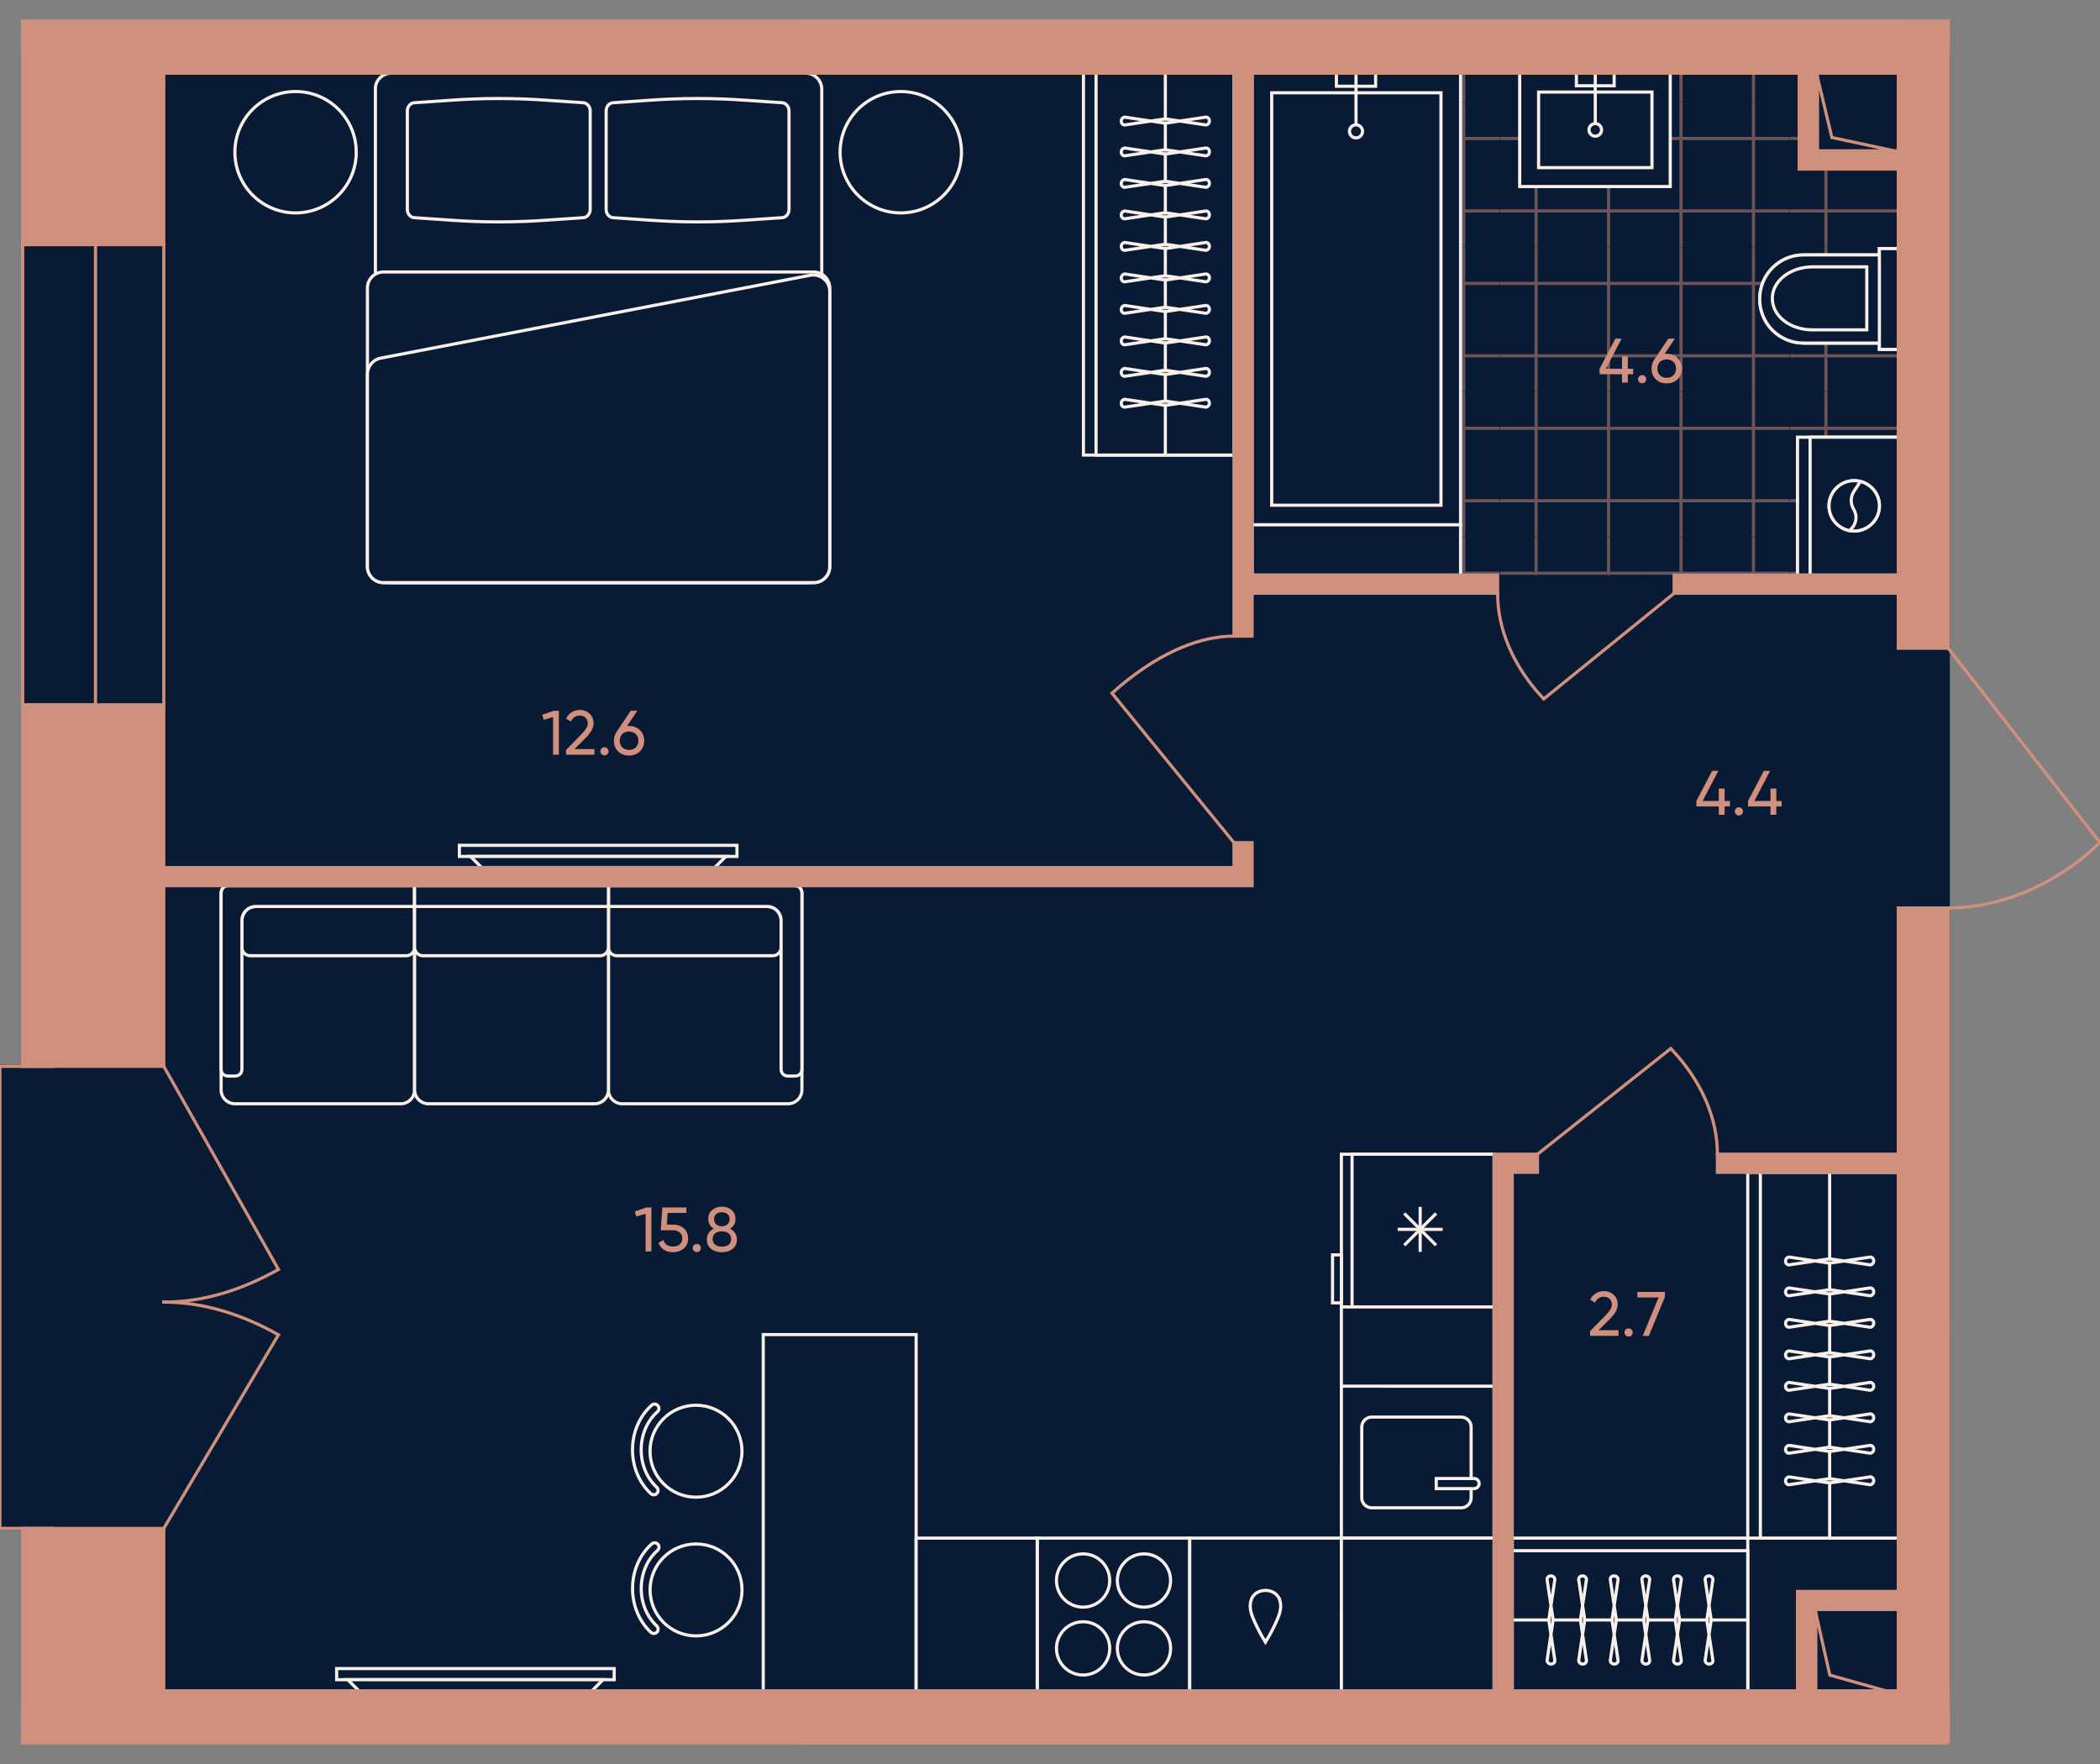 <?xml version="1.0" encoding="UTF-8"?><svg id="plan" xmlns="http://www.w3.org/2000/svg" xmlns:xlink="http://www.w3.org/1999/xlink" viewBox="0 0 500 420"><rect x="0" y="0" width="500" height="420" fill="#808080" stroke="none"/><defs><clipPath id="clippath"><polygon points="428.479 37.356 428.479 14.969 297.724 14.969 297.724 136.936 454.622 136.936 454.622 37.356 428.479 37.356" fill="none"/></clipPath><clipPath id="clippath-1"><rect x="288.11" y="127.85" width="34.501" height="34.501" fill="none"/></clipPath><clipPath id="clippath-2"><rect x="288.11" y="93.349" width="34.501" height="34.501" fill="none"/></clipPath><clipPath id="clippath-3"><rect x="288.11" y="58.848" width="34.501" height="34.501" fill="none"/></clipPath><clipPath id="clippath-4"><rect x="288.11" y="24.347" width="34.501" height="34.501" fill="none"/></clipPath><clipPath id="clippath-5"><rect x="288.11" y="-10.154" width="34.501" height="34.501" fill="none"/></clipPath><clipPath id="clippath-6"><rect x="322.611" y="127.85" width="34.501" height="34.501" fill="none"/></clipPath><clipPath id="clippath-7"><rect x="322.611" y="93.349" width="34.501" height="34.501" fill="none"/></clipPath><clipPath id="clippath-8"><rect x="322.611" y="58.848" width="34.501" height="34.501" fill="none"/></clipPath><clipPath id="clippath-9"><rect x="322.611" y="24.347" width="34.501" height="34.501" fill="none"/></clipPath><clipPath id="clippath-10"><rect x="322.611" y="-10.154" width="34.501" height="34.501" fill="none"/></clipPath><clipPath id="clippath-11"><rect x="357.112" y="127.85" width="34.501" height="34.501" fill="none"/></clipPath><clipPath id="clippath-12"><rect x="357.112" y="93.349" width="34.501" height="34.501" fill="none"/></clipPath><clipPath id="clippath-13"><rect x="357.112" y="58.848" width="34.501" height="34.501" fill="none"/></clipPath><clipPath id="clippath-14"><rect x="357.112" y="24.347" width="34.501" height="34.501" fill="none"/></clipPath><clipPath id="clippath-15"><rect x="357.112" y="-10.154" width="34.501" height="34.501" fill="none"/></clipPath><clipPath id="clippath-16"><rect x="391.613" y="127.85" width="34.501" height="34.501" fill="none"/></clipPath><clipPath id="clippath-17"><rect x="391.613" y="93.349" width="34.501" height="34.501" fill="none"/></clipPath><clipPath id="clippath-18"><rect x="391.613" y="58.848" width="34.501" height="34.501" fill="none"/></clipPath><clipPath id="clippath-19"><rect x="391.613" y="24.347" width="34.501" height="34.501" fill="none"/></clipPath><clipPath id="clippath-20"><rect x="391.613" y="-10.154" width="34.501" height="34.501" fill="none"/></clipPath><clipPath id="clippath-21"><rect x="426.114" y="127.85" width="34.501" height="34.501" fill="none"/></clipPath><clipPath id="clippath-22"><rect x="426.114" y="93.349" width="34.501" height="34.501" fill="none"/></clipPath><clipPath id="clippath-23"><rect x="426.114" y="58.848" width="34.501" height="34.501" fill="none"/></clipPath><clipPath id="clippath-24"><rect x="426.114" y="24.347" width="34.501" height="34.501" fill="none"/></clipPath><clipPath id="clippath-25"><rect x="426.114" y="-10.154" width="34.501" height="34.501" fill="none"/></clipPath></defs><g id="Floor"><polygon points="5.36 13.07 5.36 253.895 -.022 253.895 -.022 363.904 5.36 363.904 5.36 405.327 463.878 405.327 463.878 303.526 463.877 13.07 5.36 13.07" fill="#091a35" stroke="#091a35" stroke-miterlimit="10" stroke-width=".75"/><g id="Wet_Floor"><g clip-path="url(#clippath)"><g clip-path="url(#clippath-1)"><g opacity=".5"><line x1="288.11" y1="153.726" x2="322.611" y2="153.726" fill="none" stroke="#cf907d" stroke-width=".75"/><line x1="322.611" y1="136.475" x2="288.11" y2="136.475" fill="none" stroke="#cf907d" stroke-width=".75"/><line x1="313.986" y1="162.351" x2="313.986" y2="127.85" fill="none" stroke="#cf907d" stroke-width=".75"/><line x1="296.735" y1="127.85" x2="296.735" y2="162.351" fill="none" stroke="#cf907d" stroke-width=".75"/></g></g><g clip-path="url(#clippath-2)"><g opacity=".5"><line x1="288.11" y1="119.225" x2="322.611" y2="119.225" fill="none" stroke="#cf907d" stroke-width=".75"/><line x1="322.611" y1="101.974" x2="288.11" y2="101.974" fill="none" stroke="#cf907d" stroke-width=".75"/><line x1="313.986" y1="127.85" x2="313.986" y2="93.349" fill="none" stroke="#cf907d" stroke-width=".75"/><line x1="296.735" y1="93.349" x2="296.735" y2="127.85" fill="none" stroke="#cf907d" stroke-width=".75"/></g></g><g clip-path="url(#clippath-3)"><g opacity=".5"><line x1="288.11" y1="84.724" x2="322.611" y2="84.724" fill="none" stroke="#cf907d" stroke-width=".75"/><line x1="322.611" y1="67.473" x2="288.11" y2="67.473" fill="none" stroke="#cf907d" stroke-width=".75"/><line x1="313.986" y1="93.349" x2="313.986" y2="58.848" fill="none" stroke="#cf907d" stroke-width=".75"/><line x1="296.735" y1="58.848" x2="296.735" y2="93.349" fill="none" stroke="#cf907d" stroke-width=".75"/></g></g><g clip-path="url(#clippath-4)"><g opacity=".5"><line x1="288.11" y1="50.223" x2="322.611" y2="50.223" fill="none" stroke="#cf907d" stroke-width=".75"/><line x1="322.611" y1="32.972" x2="288.11" y2="32.972" fill="none" stroke="#cf907d" stroke-width=".75"/><line x1="313.986" y1="58.848" x2="313.986" y2="24.347" fill="none" stroke="#cf907d" stroke-width=".75"/><line x1="296.735" y1="24.347" x2="296.735" y2="58.848" fill="none" stroke="#cf907d" stroke-width=".75"/></g></g><g clip-path="url(#clippath-5)"><g opacity=".5"><line x1="288.11" y1="15.722" x2="322.611" y2="15.722" fill="none" stroke="#cf907d" stroke-width=".75"/><line x1="313.986" y1="24.347" x2="313.986" y2="-10.154" fill="none" stroke="#cf907d" stroke-width=".75"/><line x1="296.735" y1="-10.154" x2="296.735" y2="24.347" fill="none" stroke="#cf907d" stroke-width=".75"/></g></g><g clip-path="url(#clippath-6)"><g opacity=".5"><line x1="322.611" y1="153.726" x2="357.112" y2="153.726" fill="none" stroke="#cf907d" stroke-width=".75"/><line x1="357.112" y1="136.475" x2="322.611" y2="136.475" fill="none" stroke="#cf907d" stroke-width=".75"/><line x1="348.487" y1="162.351" x2="348.487" y2="127.85" fill="none" stroke="#cf907d" stroke-width=".75"/><line x1="331.236" y1="127.85" x2="331.236" y2="162.351" fill="none" stroke="#cf907d" stroke-width=".75"/></g></g><g clip-path="url(#clippath-7)"><g opacity=".5"><line x1="322.611" y1="119.225" x2="357.112" y2="119.225" fill="none" stroke="#cf907d" stroke-width=".75"/><line x1="357.112" y1="101.974" x2="322.611" y2="101.974" fill="none" stroke="#cf907d" stroke-width=".75"/><line x1="348.487" y1="127.85" x2="348.487" y2="93.349" fill="none" stroke="#cf907d" stroke-width=".75"/><line x1="331.236" y1="93.349" x2="331.236" y2="127.85" fill="none" stroke="#cf907d" stroke-width=".75"/></g></g><g clip-path="url(#clippath-8)"><g opacity=".5"><line x1="322.611" y1="84.724" x2="357.112" y2="84.724" fill="none" stroke="#cf907d" stroke-width=".75"/><line x1="357.112" y1="67.473" x2="322.611" y2="67.473" fill="none" stroke="#cf907d" stroke-width=".75"/><line x1="348.487" y1="93.349" x2="348.487" y2="58.848" fill="none" stroke="#cf907d" stroke-width=".75"/><line x1="331.236" y1="58.848" x2="331.236" y2="93.349" fill="none" stroke="#cf907d" stroke-width=".75"/></g></g><g clip-path="url(#clippath-9)"><g opacity=".5"><line x1="322.611" y1="50.223" x2="357.112" y2="50.223" fill="none" stroke="#cf907d" stroke-width=".75"/><line x1="357.112" y1="32.972" x2="322.611" y2="32.972" fill="none" stroke="#cf907d" stroke-width=".75"/><line x1="348.487" y1="58.848" x2="348.487" y2="24.347" fill="none" stroke="#cf907d" stroke-width=".75"/><line x1="331.236" y1="24.347" x2="331.236" y2="58.848" fill="none" stroke="#cf907d" stroke-width=".75"/></g></g><g clip-path="url(#clippath-10)"><g opacity=".5"><line x1="322.611" y1="15.722" x2="357.112" y2="15.722" fill="none" stroke="#cf907d" stroke-width=".75"/><line x1="348.487" y1="24.347" x2="348.487" y2="-10.154" fill="none" stroke="#cf907d" stroke-width=".75"/><line x1="331.236" y1="-10.154" x2="331.236" y2="24.347" fill="none" stroke="#cf907d" stroke-width=".75"/></g></g><g clip-path="url(#clippath-11)"><g opacity=".5"><line x1="357.112" y1="153.726" x2="391.613" y2="153.726" fill="none" stroke="#cf907d" stroke-width=".75"/><line x1="391.613" y1="136.475" x2="357.112" y2="136.475" fill="none" stroke="#cf907d" stroke-width=".75"/><line x1="382.988" y1="162.351" x2="382.988" y2="127.85" fill="none" stroke="#cf907d" stroke-width=".75"/><line x1="365.737" y1="127.85" x2="365.737" y2="162.351" fill="none" stroke="#cf907d" stroke-width=".75"/></g></g><g clip-path="url(#clippath-12)"><g opacity=".5"><line x1="357.112" y1="119.225" x2="391.613" y2="119.225" fill="none" stroke="#cf907d" stroke-width=".75"/><line x1="391.613" y1="101.974" x2="357.112" y2="101.974" fill="none" stroke="#cf907d" stroke-width=".75"/><line x1="382.988" y1="127.85" x2="382.988" y2="93.349" fill="none" stroke="#cf907d" stroke-width=".75"/><line x1="365.737" y1="93.349" x2="365.737" y2="127.85" fill="none" stroke="#cf907d" stroke-width=".75"/></g></g><g clip-path="url(#clippath-13)"><g opacity=".5"><line x1="357.112" y1="84.724" x2="391.613" y2="84.724" fill="none" stroke="#cf907d" stroke-width=".75"/><line x1="391.613" y1="67.473" x2="357.112" y2="67.473" fill="none" stroke="#cf907d" stroke-width=".75"/><line x1="382.988" y1="93.349" x2="382.988" y2="58.848" fill="none" stroke="#cf907d" stroke-width=".75"/><line x1="365.737" y1="58.848" x2="365.737" y2="93.349" fill="none" stroke="#cf907d" stroke-width=".75"/></g></g><g clip-path="url(#clippath-14)"><g opacity=".5"><line x1="357.112" y1="50.223" x2="391.613" y2="50.223" fill="none" stroke="#cf907d" stroke-width=".75"/><line x1="391.613" y1="32.972" x2="357.112" y2="32.972" fill="none" stroke="#cf907d" stroke-width=".75"/><line x1="382.988" y1="58.848" x2="382.988" y2="24.347" fill="none" stroke="#cf907d" stroke-width=".75"/><line x1="365.737" y1="24.347" x2="365.737" y2="58.848" fill="none" stroke="#cf907d" stroke-width=".75"/></g></g><g clip-path="url(#clippath-15)"><g opacity=".5"><line x1="357.112" y1="15.722" x2="391.613" y2="15.722" fill="none" stroke="#cf907d" stroke-width=".75"/><line x1="382.988" y1="24.347" x2="382.988" y2="-10.154" fill="none" stroke="#cf907d" stroke-width=".75"/><line x1="365.737" y1="-10.154" x2="365.737" y2="24.347" fill="none" stroke="#cf907d" stroke-width=".75"/></g></g><g clip-path="url(#clippath-16)"><g opacity=".5"><line x1="391.613" y1="153.726" x2="426.114" y2="153.726" fill="none" stroke="#cf907d" stroke-width=".75"/><line x1="426.114" y1="136.475" x2="391.613" y2="136.475" fill="none" stroke="#cf907d" stroke-width=".75"/><line x1="417.489" y1="162.351" x2="417.489" y2="127.85" fill="none" stroke="#cf907d" stroke-width=".75"/><line x1="400.238" y1="127.85" x2="400.238" y2="162.351" fill="none" stroke="#cf907d" stroke-width=".75"/></g></g><g clip-path="url(#clippath-17)"><g opacity=".5"><line x1="391.613" y1="119.225" x2="426.114" y2="119.225" fill="none" stroke="#cf907d" stroke-width=".75"/><line x1="426.114" y1="101.974" x2="391.613" y2="101.974" fill="none" stroke="#cf907d" stroke-width=".75"/><line x1="417.489" y1="127.85" x2="417.489" y2="93.349" fill="none" stroke="#cf907d" stroke-width=".75"/><line x1="400.238" y1="93.349" x2="400.238" y2="127.85" fill="none" stroke="#cf907d" stroke-width=".75"/></g></g><g clip-path="url(#clippath-18)"><g opacity=".5"><line x1="391.613" y1="84.724" x2="426.114" y2="84.724" fill="none" stroke="#cf907d" stroke-width=".75"/><line x1="426.114" y1="67.473" x2="391.613" y2="67.473" fill="none" stroke="#cf907d" stroke-width=".75"/><line x1="417.489" y1="93.349" x2="417.489" y2="58.848" fill="none" stroke="#cf907d" stroke-width=".75"/><line x1="400.238" y1="58.848" x2="400.238" y2="93.349" fill="none" stroke="#cf907d" stroke-width=".75"/></g></g><g clip-path="url(#clippath-19)"><g opacity=".5"><line x1="391.613" y1="50.223" x2="426.114" y2="50.223" fill="none" stroke="#cf907d" stroke-width=".75"/><line x1="426.114" y1="32.972" x2="391.613" y2="32.972" fill="none" stroke="#cf907d" stroke-width=".75"/><line x1="417.489" y1="58.848" x2="417.489" y2="24.347" fill="none" stroke="#cf907d" stroke-width=".75"/><line x1="400.238" y1="24.347" x2="400.238" y2="58.848" fill="none" stroke="#cf907d" stroke-width=".75"/></g></g><g clip-path="url(#clippath-20)"><g opacity=".5"><line x1="391.613" y1="15.722" x2="426.114" y2="15.722" fill="none" stroke="#cf907d" stroke-width=".75"/><line x1="417.489" y1="24.347" x2="417.489" y2="-10.154" fill="none" stroke="#cf907d" stroke-width=".75"/><line x1="400.238" y1="-10.154" x2="400.238" y2="24.347" fill="none" stroke="#cf907d" stroke-width=".75"/></g></g><g clip-path="url(#clippath-21)"><g opacity=".5"><line x1="426.114" y1="153.726" x2="460.615" y2="153.726" fill="none" stroke="#cf907d" stroke-width=".75"/><line x1="460.615" y1="136.475" x2="426.114" y2="136.475" fill="none" stroke="#cf907d" stroke-width=".75"/><line x1="451.99" y1="162.351" x2="451.99" y2="127.85" fill="none" stroke="#cf907d" stroke-width=".75"/><line x1="434.739" y1="127.85" x2="434.739" y2="162.351" fill="none" stroke="#cf907d" stroke-width=".75"/></g></g><g clip-path="url(#clippath-22)"><g opacity=".5"><line x1="426.114" y1="119.225" x2="460.615" y2="119.225" fill="none" stroke="#cf907d" stroke-width=".75"/><line x1="460.615" y1="101.974" x2="426.114" y2="101.974" fill="none" stroke="#cf907d" stroke-width=".75"/><line x1="451.99" y1="127.85" x2="451.99" y2="93.349" fill="none" stroke="#cf907d" stroke-width=".75"/><line x1="434.739" y1="93.349" x2="434.739" y2="127.85" fill="none" stroke="#cf907d" stroke-width=".75"/></g></g><g clip-path="url(#clippath-23)"><g opacity=".5"><line x1="426.114" y1="84.724" x2="460.615" y2="84.724" fill="none" stroke="#cf907d" stroke-width=".75"/><line x1="460.615" y1="67.473" x2="426.114" y2="67.473" fill="none" stroke="#cf907d" stroke-width=".75"/><line x1="451.99" y1="93.349" x2="451.99" y2="58.848" fill="none" stroke="#cf907d" stroke-width=".75"/><line x1="434.739" y1="58.848" x2="434.739" y2="93.349" fill="none" stroke="#cf907d" stroke-width=".75"/></g></g><g clip-path="url(#clippath-24)"><g opacity=".5"><line x1="426.114" y1="50.223" x2="460.615" y2="50.223" fill="none" stroke="#cf907d" stroke-width=".75"/><line x1="460.615" y1="32.972" x2="426.114" y2="32.972" fill="none" stroke="#cf907d" stroke-width=".75"/><line x1="451.99" y1="58.848" x2="451.99" y2="24.347" fill="none" stroke="#cf907d" stroke-width=".75"/><line x1="434.739" y1="24.347" x2="434.739" y2="58.848" fill="none" stroke="#cf907d" stroke-width=".75"/></g></g><g clip-path="url(#clippath-25)"><g opacity=".5"><line x1="426.114" y1="15.722" x2="460.615" y2="15.722" fill="none" stroke="#cf907d" stroke-width=".75"/><line x1="451.99" y1="24.347" x2="451.99" y2="-10.154" fill="none" stroke="#cf907d" stroke-width=".75"/><line x1="434.739" y1="-10.154" x2="434.739" y2="24.347" fill="none" stroke="#cf907d" stroke-width=".75"/></g></g></g></g></g><g id="Furniture"><g id="Bathroom"><g id="WC"><g id="WC_2"><path d="m447.476,60.693v22.495h4.499v-23.995h-4.499v1.5Z" fill="#091a35" stroke="#f8f0e8" stroke-width=".75"/><path d="m429.48,60.693c-5.849,0-10.498,4.649-10.498,10.498s4.649,10.498,10.498,10.498h17.996v-20.995h-17.996Z" fill="#091a35" stroke="#f8f0e8" stroke-width=".75"/><path d="m447.476,60.693v20.995m0-20.995h-17.996c-5.849,0-10.498,4.649-10.498,10.498s4.649,10.498,10.498,10.498h17.996m0-20.995v-1.5h4.499v23.995h-4.499v-1.5" fill="#091a35" stroke="#f8f0e8" stroke-width=".75"/></g><path id="WC_3" d="m431.579,63.542c-5.249,0-9.598,3.299-9.598,7.498s4.199,7.498,9.598,7.498h12.897v-14.997h-12.897Z" fill="#091a35" stroke="#f8f0e8" stroke-width=".75"/></g><g id="Sinc"><rect id="Rectangle_105_2" x="361.833" y="17.423" width="35.842" height="26.994" fill="#091a35" stroke="#f8f0e8" stroke-width=".75"/><rect id="Rectangle_106_3" x="366.332" y="21.922" width="26.994" height="17.996" fill="#091a35" stroke="#f8f0e8" stroke-width=".75"/><g id="Tap_2"><rect id="Rectangle_106_4" x="375.33" y="17.423" width="8.998" height="2.999" fill="#091a35" stroke="#f8f0e8" stroke-width=".75"/><circle id="Ellipse_108_2" cx="379.829" cy="30.92" r="1.5" fill="#091a35" stroke="#f8f0e8" stroke-width=".75"/><path id="Vector_19_2" d="m379.829,29.421v-11.997" fill="#091a35" stroke="#f8f0e8" stroke-width=".75"/></g></g><g id="WM"><rect id="Rectangle_105_4" x="427.98" y="104.093" width="23.995" height="32.843" fill="#091a35" stroke="#f8f0e8" stroke-width=".75"/><rect id="Rectangle_106_8" x="430.979" y="104.093" width="20.995" height="32.843" fill="#091a35" stroke="#f8f0e8" stroke-width=".75"/><g id="Vector_3"><path d="m435.478,120.44c0-3.299,2.699-5.999,5.999-5.999s5.999,2.699,5.999,5.999-2.699,5.999-5.999,5.999-5.999-2.699-5.999-5.999Z" fill="#091a35" stroke="#f8f0e8" stroke-width=".75"/><path d="m442.977,114.591l-1.65,2.549c-.75,1.2-.75,2.849,0,4.049.9,1.5.75,3.299-.45,4.649l-.498.498m-4.901-5.897c0-3.299,2.699-5.999,5.999-5.999s5.999,2.699,5.999,5.999-2.699,5.999-5.999,5.999-5.999-2.699-5.999-5.999Z" fill="#091a35" stroke="#f8f0e8" stroke-width=".75"/></g></g><g id="Bath"><rect id="Rectangle_105_3" x="298.118" y="17.423" width="49.639" height="107.534" fill="#091a35" stroke="#f8f0e8" stroke-width=".75"/><rect id="Rectangle_105_3-2" x="298.12" y="124.958" width="49.639" height="11.978" fill="#091a35" stroke="#f8f0e8" stroke-width=".75"/><rect id="Rectangle_106_5" x="302.787" y="22.092" width="40.303" height="98.198" fill="#091a35" stroke="#f8f0e8" stroke-width=".75"/><g id="Tap_3"><rect id="Rectangle_106_6" x="318.192" y="17.423" width="9.336" height="3.112" fill="#091a35" stroke="#f8f0e8" stroke-width=".75"/><circle id="Ellipse_108_3" cx="322.86" cy="31.273" r="1.556" fill="#091a35" stroke="#f8f0e8" stroke-width=".75"/><path id="Vector_19_3" d="m322.86,29.716v-12.293" fill="#091a35" stroke="#f8f0e8" stroke-width=".75"/></g></g></g><g id="Kitchen"><g id="Kitchen-2"><g id="Oven"><polygon points="283.267 402.577 283.267 366.209 246.955 366.217 246.955 402.577 283.267 402.577" fill="#091a35" stroke="#f8f0e8" stroke-width=".75"/><g><path d="m257.879,382.652c3.501-.001,6.338-2.839,6.337-6.34-.001-3.501-2.839-6.338-6.34-6.337s-6.338,2.839-6.337,6.34,2.839,6.338,6.34,6.337Z" fill="#091a35" stroke="#f8f0e8" stroke-width=".75"/><path d="m257.88,386.135c-3.501.001-6.338,2.839-6.337,6.34.001,3.501,2.839,6.338,6.34,6.337,3.501-.001,6.338-2.839,6.337-6.34-.001-3.501-2.839-6.338-6.34-6.337Z" fill="#091a35" stroke="#f8f0e8" stroke-width=".75"/><path d="m272.374,382.649c3.501-.001,6.338-2.839,6.337-6.34s-2.839-6.338-6.34-6.337-6.338,2.839-6.337,6.34,2.839,6.338,6.34,6.337Z" fill="#091a35" stroke="#f8f0e8" stroke-width=".75"/><path d="m272.375,386.131c-3.501.001-6.338,2.839-6.337,6.34.001,3.501,2.839,6.338,6.34,6.337s6.338-2.839,6.337-6.34c-.001-3.501-2.839-6.338-6.34-6.337Z" fill="#091a35" stroke="#f8f0e8" stroke-width=".75"/></g></g><g id="Dishwasher"><rect x="283.144" y="366.339" width="36.362" height="36.114" transform="translate(685.72 83.071) rotate(90)" fill="#091a35" stroke="#f8f0e8" stroke-width=".75"/><path d="m304.325,380.167c-.614-.953-1.764-1.458-2.893-1.496h-.27c-1.128.038-2.279.544-2.892,1.497-.469.729-.644,1.628-.595,2.486.002.041.005.081.008.121.088,1.105.501,2.162.951,3.177.764,1.724,1.648,3.395,2.643,4.997.008-.013.015-.028.022-.042.008.014.014.029.022.042.994-1.602,1.877-3.273,2.641-4.998.45-1.016.863-2.072.95-3.178.003-.041.006-.081.008-.122.048-.857-.126-1.757-.596-2.485Z" fill="#091a35" stroke="#f8f0e8" stroke-width=".75"/></g><g id="Sink"><rect x="319.471" y="329.945" width="36.182" height="36.36" transform="translate(-10.584 685.667) rotate(-89.997)" fill="#091a35" stroke="#f8f0e8" stroke-width=".75"/><g><path d="m350.272,352.025l.001-12.255c0-1.308-1.06-2.368-2.368-2.368l-21.309-.001c-1.308,0-2.368,1.06-2.368,2.367l-.001,16.864c0,1.308,1.06,2.368,2.368,2.368l21.309.001c1.308,0,2.368-1.06,2.368-2.368v-2.201" fill="#091a35" stroke="#f8f0e8" stroke-width=".75"/><path d="m341.96,354.432l9.011.001c.665,0,1.204-.539,1.204-1.204s-.539-1.204-1.204-1.204l-9.011-.001v2.408Z" fill="#091a35" stroke="#f8f0e8" stroke-width=".75"/></g></g><g id="bar_counter"><g><circle cx="165.714" cy="345.527" r="10.945" fill="#091a35" stroke="#f8f0e8" stroke-width=".75"/><path d="m155.649,355.894c-.252 0-.506-.093-.704-.278-2.763-2.576-4.349-6.372-4.35-10.414-.002-4.171,1.665-8.046,4.572-10.629.428-.38,1.079-.341,1.459.086.38.428.339,1.079-.086,1.459-2.467,2.19-3.88,5.502-3.879,9.084.001,3.471,1.347,6.717,3.692,8.905.418.389.44,1.043.051,1.459-.204.218-.478.329-.754.329Z" fill="#091a35" stroke="#f8f0e8" stroke-width=".75"/></g><g><circle cx="165.727" cy="378.554" r="10.945" fill="#091a35" stroke="#f8f0e8" stroke-width=".75"/><path d="m155.662,388.92c-.252 0-.506-.093-.704-.278-2.763-2.576-4.349-6.372-4.35-10.414-.002-4.171,1.665-8.046,4.572-10.629.428-.38,1.079-.341,1.459.086.38.428.339,1.079-.086,1.459-2.467,2.19-3.88,5.502-3.879,9.084.001,3.471,1.347,6.717,3.692,8.905.418.389.44,1.043.051,1.459-.204.218-.478.329-.754.329Z" fill="#091a35" stroke="#f8f0e8" stroke-width=".75"/></g><rect x="181.725" y="317.756" width="36.404" height="84.82" fill="#091a35" stroke="#f8f0e8" stroke-width=".75"/></g><g id="Fridge"><rect x="319.381" y="274.816" width="36.361" height="36.353" fill="#091a35" stroke="#f8f0e8" stroke-width=".75"/><rect x="317.272" y="298.783" width="2.11" height="11.427" fill="#091a35" stroke="#f8f0e8" stroke-width=".75"/><rect x="321.918" y="274.816" width="33.824" height="36.353" fill="#091a35" stroke="#f8f0e8" stroke-width=".75"/><g><line x1="338.141" y1="287.341" x2="338.136" y2="298.064" fill="#091a35" stroke="#f8f0e8" stroke-width=".75"/><line x1="332.777" y1="292.7" x2="343.5" y2="292.705" fill="#091a35" stroke="#f8f0e8" stroke-width=".75"/><line x1="334.345" y1="296.492" x2="341.931" y2="288.913" fill="#091a35" stroke="#f8f0e8" stroke-width=".75"/><line x1="341.928" y1="296.496" x2="334.349" y2="288.91" fill="#091a35" stroke="#f8f0e8" stroke-width=".75"/></g></g><rect x="319.38" y="366.214" width="36.363" height="36.361" transform="translate(721.947 46.822) rotate(89.998)" fill="#091a35" stroke="#f8f0e8" stroke-width=".75"/><rect x="328.121" y="302.423" width="18.869" height="36.361" transform="translate(658.149 -16.962) rotate(89.998)" fill="#091a35" stroke="#f8f0e8" stroke-width=".75"/><rect x="214.363" y="369.985" width="36.358" height="28.826" transform="translate(-151.856 616.94) rotate(-90)" fill="#091a35" stroke="#f8f0e8" stroke-width=".75"/></g></g><g id="Sofa"><g id="TV_2"><rect id="Rectangle_116_2" x="109.38" y="201.266" width="66.086" height="2.649" fill="#091a35" stroke="#f8f0e8" stroke-width=".75"/><path id="Rectangle_117_2" d="m172.817,203.915h-60.789l2.649,2.649h55.491l2.649-2.649Z" fill="#091a35" stroke="#f8f0e8" stroke-width=".75"/></g><g id="TV_2-2"><rect id="Rectangle_116_2-2" x="80.152" y="397.279" width="66.086" height="2.649" fill="#091a35" stroke="#f8f0e8" stroke-width=".75"/><path id="Rectangle_117_2-2" d="m143.59,399.928h-60.789l2.649,2.649h55.491l2.649-2.649Z" fill="#091a35" stroke="#f8f0e8" stroke-width=".75"/></g><g id="Sofa-2"><g id="Sofa-3"><path d="m52.647,212.692v1.651s0,40.205,0,40.205v4.953c0,1.816,1.486,3.302,3.302,3.302h39.462c1.816,0,3.302-1.486,3.302-3.302v-31.949s0-11.723,0-11.723v-1.486s0-3.467,0-3.467h-44.416c-.991,0-1.651.826-1.651,1.816Z" fill="#091a35" fill-rule="evenodd" stroke="#f8f0e8" stroke-width=".75"/><path id="Rectangle_113" d="m60.903,215.83h37.811v9.742c0,1.094-.887,1.981-1.981,1.981h-37.151c-1.094,0-1.981-.887-1.981-1.981v-6.44c0-1.824,1.478-3.302,3.302-3.302Z" fill="#091a35" stroke="#f8f0e8" stroke-width=".75"/><g id="Union"><path d="m54.298,210.876c-.991,0-1.651.826-1.651,1.816v1.651s0,40.205,0,40.205c0,.991.66,1.651,1.651,1.651h1.651c.991,0,1.651-.66,1.651-1.651v-35.417c0-1.816,1.486-3.302,3.302-3.302h37.811s0-4.953,0-4.953h-44.415Z" fill="#091a35" fill-rule="evenodd" stroke="#f8f0e8" stroke-width=".75"/></g><path d="m190.929,212.692v1.651s0,40.205,0,40.205v4.953c0,1.816-1.486,3.302-3.302,3.302h-39.462c-1.816,0-3.302-1.486-3.302-3.302v-31.949s0-11.723,0-11.723v-1.486s0-3.467,0-3.467h44.416c.991,0,1.651.826,1.651,1.816Z" fill="#091a35" fill-rule="evenodd" stroke="#f8f0e8" stroke-width=".75"/><path id="Rectangle_113-2" d="m182.674,215.83h-37.811s0,9.742,0,9.742c0,1.094.887,1.981,1.981,1.981h37.151c1.094,0,1.981-.887,1.981-1.981v-6.44c0-1.824-1.478-3.302-3.302-3.302Z" fill="#091a35" stroke="#f8f0e8" stroke-width=".75"/><g id="Union-2"><path d="m189.278,210.876c.991,0,1.651.826,1.651,1.816v1.651s0,40.205,0,40.205c0,.991-.66,1.651-1.651,1.651h-1.651c-.991,0-1.651-.66-1.651-1.651v-35.417c0-1.816-1.486-3.302-3.302-3.302h-37.811v-4.953h44.415Z" fill="#091a35" fill-rule="evenodd" stroke="#f8f0e8" stroke-width=".75"/></g><path id="Rectangle_108" d="m98.714,211.041h46.149v48.461c0,1.816-1.486,3.302-3.302,3.302h-39.544c-1.816,0-3.302-1.486-3.302-3.302v-48.461Z" fill="#091a35" stroke="#f8f0e8" stroke-width=".75"/><path id="Rectangle_112" d="m98.714,215.83h46.066c.045,0,.083-.045.083,0v9.742c0,1.094-.887,1.981-1.981,1.981h-42.187c-1.094,0-1.981-.887-1.981-1.981v-9.742Z" fill="#091a35" stroke="#f8f0e8" stroke-width=".75"/><rect x="119.311" y="190.278" width="4.954" height="46.149" transform="translate(-91.565 335.141) rotate(-90)" fill="#091a35" stroke="#f8f0e8" stroke-width=".75"/></g></g><g id="Wardrobe"><rect id="Rectangle_116_4" x="257.964" y="17.423" width="35.842" height="90.926" fill="#091a35" stroke="#f8f0e8" stroke-width=".75"/><rect id="Rectangle_117_3" x="260.963" y="17.423" width="32.843" height="90.926" fill="#091a35" stroke="#f8f0e8" stroke-width=".75"/><path id="Vector_25" d="m277.459,17.423v90.926" fill="#091a35" stroke="#f8f0e8" stroke-width=".75"/><g id="Vector_4"><path d="m286.907,27.921c.6-.15,1.05.3,1.05.9s-.6,1.05-1.05.9l-8.998-1.35h-.9l-8.998,1.35c-.6.15-1.05-.3-1.05-.9s.6-1.05,1.05-.9l8.998,1.35h.9l8.998-1.35Z" fill="#091a35" stroke="#f8f0e8" stroke-width=".75"/><path d="m286.907,35.27c.6-.15,1.05.3,1.05.9s-.6,1.05-1.05.9l-8.998-1.35h-.9l-8.998,1.35c-.6.15-1.05-.3-1.05-.9s.6-1.05,1.05-.9l8.998,1.35h.9l8.998-1.35Z" fill="#091a35" stroke="#f8f0e8" stroke-width=".75"/><path d="m286.907,42.768c.6-.15,1.05.3,1.05.9s-.6,1.05-1.05.9l-8.998-1.35h-.9l-8.998,1.35c-.6.15-1.05-.3-1.05-.9s.6-1.05,1.05-.9l8.998,1.35h.9l8.998-1.35Z" fill="#091a35" stroke="#f8f0e8" stroke-width=".75"/><path d="m286.907,50.266c.6-.15,1.05.3,1.05.9s-.6,1.05-1.05.9l-8.998-1.35h-.9l-8.998,1.35c-.6.15-1.05-.3-1.05-.9s.6-1.05,1.05-.9l8.998,1.35h.9l8.998-1.35Z" fill="#091a35" stroke="#f8f0e8" stroke-width=".75"/><path d="m286.907,57.765c.6-.15,1.05.3,1.05.9s-.6,1.05-1.05.9l-8.998-1.35h-.9l-8.998,1.35c-.6.15-1.05-.3-1.05-.9s.6-1.05,1.05-.9l8.998,1.35h.9l8.998-1.35Z" fill="#091a35" stroke="#f8f0e8" stroke-width=".75"/><path d="m286.907,65.263c.6-.15,1.05.3,1.05.9s-.6,1.05-1.05.9l-8.998-1.35h-.9l-8.998,1.35c-.6.15-1.05-.3-1.05-.9s.6-1.05,1.05-.9l8.998,1.35h.9l8.998-1.35Z" fill="#091a35" stroke="#f8f0e8" stroke-width=".75"/><path d="m286.907,72.761c.6-.15,1.05.3,1.05.9s-.6,1.05-1.05.9l-8.998-1.35h-.9l-8.998,1.35c-.6.15-1.05-.3-1.05-.9s.6-1.05,1.05-.9l8.998,1.35h.9l8.998-1.35Z" fill="#091a35" stroke="#f8f0e8" stroke-width=".75"/><path d="m286.907,80.26c.6-.15,1.05.3,1.05.9s-.6,1.05-1.05.9l-8.998-1.35h-.9l-8.998,1.35c-.6.15-1.05-.3-1.05-.9s.6-1.05,1.05-.9l8.998,1.35h.9l8.998-1.35Z" fill="#091a35" stroke="#f8f0e8" stroke-width=".75"/><path d="m286.907,87.758c.6-.15,1.05.3,1.05.9s-.6,1.05-1.05.9l-8.998-1.35h-.9l-8.998,1.35c-.6.15-1.05-.3-1.05-.9s.6-1.05,1.05-.9l8.998,1.35h.9l8.998-1.35Z" fill="#091a35" stroke="#f8f0e8" stroke-width=".75"/><path d="m286.907,95.106c.6-.15,1.05.3,1.05.9s-.6,1.05-1.05.9l-8.998-1.35h-.9l-8.998,1.35c-.6.15-1.05-.3-1.05-.9s.6-1.05,1.05-.9l8.998,1.35h.9l8.998-1.35Z" fill="#091a35" stroke="#f8f0e8" stroke-width=".75"/></g></g><g><circle id="Ellipse_112" cx="70.372" cy="36.244" r="14.448" fill="#091a35" stroke="#f8f0e8" stroke-width=".75"/><circle id="Ellipse_113" cx="214.475" cy="36.244" r="14.448" fill="#091a35" stroke="#f8f0e8" stroke-width=".75"/><g id="Bed"><path id="Rectangle_108_3" d="m93.185,17.423h98.667c2.091,0,3.802,1.711,3.802,3.802v113.686c0,2.091-1.711,3.802-3.802,3.802h-98.667c-2.091,0-3.802-1.711-3.802-3.802V21.035c0-1.901,1.711-3.612,3.802-3.612Z" fill="#091a35" stroke="#f8f0e8" stroke-width=".75"/><path id="Rectangle_112_3" d="m87.482,68.563c0-2.091,1.711-3.802,3.802-3.802h102.469c2.091,0,3.802,1.711,3.802,3.802v66.348c0,2.091-1.711,3.802-3.802,3.802h-102.469c-2.091,0-3.802-1.711-3.802-3.802v-66.348Z" fill="#091a35" stroke="#f8f0e8" stroke-width=".75"/><path id="Rectangle_111_3" d="m87.482,89.095c0-1.901,1.331-3.422,3.042-3.802l102.469-19.771c2.281-.38,4.563,1.331,4.563,3.802v65.588c0,2.091-1.711,3.802-3.802,3.802h-102.469c-2.091,0-3.802-1.711-3.802-3.802v-45.816Z" fill="#091a35" stroke="#f8f0e8" stroke-width=".75"/><path id="Rectangle_110" d="m144.324,26.358c0-.951.76-1.901,1.711-1.901l8.365-.57c7.795-.57,15.589-.57,23.383,0l8.365.57c.951,0,1.711.951,1.711,1.901v23.574c0,.951-.76,1.901-1.711,1.901l-8.365.57c-7.795.57-15.589.57-23.383,0l-8.365-.57c-.951,0-1.711-.951-1.711-1.901v-23.574Z" fill="#091a35" stroke="#f8f0e8" stroke-width=".75"/><path id="Rectangle_113_5" d="m96.987,26.358c0-.951.76-1.901,1.711-1.901l8.365-.57c7.795-.57,15.589-.57,23.383,0l8.365.57c.951,0,1.711.951,1.711,1.901v23.574c0,.951-.76,1.901-1.711,1.901l-8.365.57c-7.795.57-15.589.57-23.383,0l-8.365-.57c-.951,0-1.711-.951-1.711-1.901v-23.574Z" fill="#091a35" stroke="#f8f0e8" stroke-width=".75"/></g></g><g id="Wardrobe-2"><rect id="Rectangle_116_4-2" x="416.132" y="279.126" width="35.842" height="87.087" fill="#091a35" stroke="#f8f0e8" stroke-width=".75"/><rect id="Rectangle_117_3-2" x="419.132" y="279.126" width="32.843" height="87.087" fill="#091a35" stroke="#f8f0e8" stroke-width=".75"/><path id="Vector_25-2" d="m435.628,279.126v87.087" fill="#091a35" stroke="#f8f0e8" stroke-width=".75"/><g id="Vector_4-2"><path d="m445.076,299.333c.6-.15,1.05.3,1.05.9s-.6,1.05-1.05.9l-8.998-1.35h-.9l-8.998,1.35c-.6.15-1.05-.3-1.05-.9s.6-1.05,1.05-.9l8.998,1.35h.9l8.998-1.35Z" fill="#091a35" stroke="#f8f0e8" stroke-width=".75"/><path d="m445.076,306.681c.6-.15,1.05.3,1.05.9s-.6,1.05-1.05.9l-8.998-1.35h-.9l-8.998,1.35c-.6.15-1.05-.3-1.05-.9s.6-1.05,1.05-.9l8.998,1.35h.9l8.998-1.35Z" fill="#091a35" stroke="#f8f0e8" stroke-width=".75"/><path d="m445.076,314.18c.6-.15,1.05.3,1.05.9s-.6,1.05-1.05.9l-8.998-1.35h-.9l-8.998,1.35c-.6.15-1.05-.3-1.05-.9s.6-1.05,1.05-.9l8.998,1.35h.9l8.998-1.35Z" fill="#091a35" stroke="#f8f0e8" stroke-width=".75"/><path d="m445.076,321.678c.6-.15,1.05.3,1.05.9s-.6,1.05-1.05.9l-8.998-1.35h-.9l-8.998,1.35c-.6.15-1.05-.3-1.05-.9s.6-1.05,1.05-.9l8.998,1.35h.9l8.998-1.35Z" fill="#091a35" stroke="#f8f0e8" stroke-width=".75"/><path d="m445.076,329.176c.6-.15,1.05.3,1.05.9s-.6,1.05-1.05.9l-8.998-1.35h-.9l-8.998,1.35c-.6.15-1.05-.3-1.05-.9s.6-1.05,1.05-.9l8.998,1.35h.9l8.998-1.35Z" fill="#091a35" stroke="#f8f0e8" stroke-width=".75"/><path d="m445.076,336.675c.6-.15,1.05.3,1.05.9s-.6,1.05-1.05.9l-8.998-1.35h-.9l-8.998,1.35c-.6.15-1.05-.3-1.05-.9s.6-1.05,1.05-.9l8.998,1.35h.9l8.998-1.35Z" fill="#091a35" stroke="#f8f0e8" stroke-width=".75"/><path d="m445.076,344.173c.6-.15,1.05.3,1.05.9s-.6,1.05-1.05.9l-8.998-1.35h-.9l-8.998,1.35c-.6.15-1.05-.3-1.05-.9s.6-1.05,1.05-.9l8.998,1.35h.9l8.998-1.35Z" fill="#091a35" stroke="#f8f0e8" stroke-width=".75"/><path d="m445.076,351.671c.6-.15,1.05.3,1.05.9s-.6,1.05-1.05.9l-8.998-1.35h-.9l-8.998,1.35c-.6.15-1.05-.3-1.05-.9s.6-1.05,1.05-.9l8.998,1.35h.9l8.998-1.35Z" fill="#091a35" stroke="#f8f0e8" stroke-width=".75"/></g></g><g id="Wardrobe-3"><rect id="Rectangle_116_4-3" x="360.055" y="366.213" width="56.077" height="36.363" fill="#091a35" stroke="#f8f0e8" stroke-width=".75"/><rect id="Rectangle_117_3-3" x="360.055" y="369.213" width="56.077" height="33.364" fill="#091a35" stroke="#f8f0e8" stroke-width=".75"/><path id="Vector_25-3" d="m416.132,385.709h-56.077" fill="#091a35" stroke="#f8f0e8" stroke-width=".75"/><g id="Vector_4-3"><path d="m392.757,395.157c.15.6-.3,1.05-.9,1.05s-1.05-.6-.9-1.05l1.35-8.998v-.9l-1.35-8.998c-.15-.6.3-1.05.9-1.05s1.05.6.9,1.05l-1.35,8.998v.9l1.35,8.998Z" fill="#091a35" stroke="#f8f0e8" stroke-width=".75"/><path d="m385.23,395.157c.15.6-.3,1.05-.9,1.05s-1.05-.6-.9-1.05l1.35-8.998v-.9l-1.35-8.998c-.15-.6.3-1.05.9-1.05s1.05.6.9,1.05l-1.35,8.998v.9l1.35,8.998Z" fill="#091a35" stroke="#f8f0e8" stroke-width=".75"/><path d="m407.811,395.157c.15.6-.3,1.05-.9,1.05s-1.05-.6-.9-1.05l1.35-8.998v-.9l-1.35-8.998c-.15-.6.3-1.05.9-1.05s1.05.6.9,1.05l-1.35,8.998v.9l1.35,8.998Z" fill="#091a35" stroke="#f8f0e8" stroke-width=".75"/><path d="m400.284,395.157c.15.6-.3,1.05-.9,1.05s-1.05-.6-.9-1.05l1.35-8.998v-.9l-1.35-8.998c-.15-.6.3-1.05.9-1.05s1.05.6.9,1.05l-1.35,8.998v.9l1.35,8.998Z" fill="#091a35" stroke="#f8f0e8" stroke-width=".75"/><path d="m377.704,395.157c.15.6-.3,1.05-.9,1.05s-1.05-.6-.9-1.05l1.35-8.998v-.9l-1.35-8.998c-.15-.6.3-1.05.9-1.05s1.05.6.9,1.05l-1.35,8.998v.9l1.35,8.998Z" fill="#091a35" stroke="#f8f0e8" stroke-width=".75"/><path d="m370.177,395.157c.15.6-.3,1.05-.9,1.05s-1.05-.6-.9-1.05l1.35-8.998v-.9l-1.35-8.998c-.15-.6.3-1.05.9-1.05s1.05.6.9,1.05l-1.35,8.998c0,.3,0,.6,0,.9l1.35,8.998Z" fill="#091a35" stroke="#f8f0e8" stroke-width=".75"/></g></g></g></g><g id="Numbers"><g><path d="m411.897,190.708v1.301h-1.272v1.989h-1.391v-1.989h-5.339v-1.301l3.754-7.178h1.495l-3.753,7.178h3.843v-2.961h1.391v2.961h1.272Z" fill="#d0907d"/><path d="m413.053,193.19c0-.538.434-.972.972-.972.553,0,.972.434.972.972s-.419.972-.972.972c-.538,0-.972-.434-.972-.972Z" fill="#d0907d"/><path d="m424.21,190.708v1.301h-1.272v1.989h-1.391v-1.989h-5.339v-1.301l3.754-7.178h1.495l-3.753,7.178h3.843v-2.961h1.391v2.961h1.272Z" fill="#d0907d"/></g><g><path d="m388.854,87.802v1.301h-1.272v1.989h-1.391v-1.989h-5.339v-1.301l3.754-7.178h1.495l-3.753,7.178h3.843v-2.961h1.391v2.961h1.272Z" fill="#d0907d"/><path d="m390.01,90.284c0-.538.434-.972.972-.972.553,0,.972.434.972.972s-.419.972-.972.972c-.538,0-.972-.434-.972-.972Z" fill="#d0907d"/><path d="m399.417,85.231c.673.643,1.017,1.495,1.017,2.526,0,1.032-.344,1.885-1.017,2.542-.673.658-1.54.987-2.587.987-1.062,0-1.929-.329-2.602-.987-.673-.657-1.002-1.51-1.002-2.542,0-.808.209-1.51.628-2.093l3.364-5.04h1.585l-2.467,3.649c.224-.016.389-.03.493-.03,1.047,0,1.914.329,2.587.987Zm-4.815,2.526c0,1.316.913,2.198,2.228,2.198,1.316,0,2.228-.882,2.228-2.198,0-1.315-.912-2.183-2.228-2.183-1.331,0-2.228.867-2.228,2.183Z" fill="#d0907d"/></g><g><path d="m378.602,318.066v-1.137l3.693-3.768c.987-.987,1.48-1.84,1.48-2.543,0-1.181-.822-1.869-1.853-1.869-.987,0-1.705.464-2.153,1.406l-1.167-.689c.658-1.36,1.885-2.063,3.305-2.063.883,0,1.645.284,2.288.867.644.584.972,1.361.972,2.333,0,1.062-.628,2.213-1.869,3.454l-2.677,2.662h4.741v1.346h-6.76Z" fill="#d0907d"/><path d="m386.785,317.259c0-.538.435-.972.973-.972.553,0,.972.434.972.972s-.419.972-.972.972c-.538,0-.973-.434-.973-.972Z" fill="#d0907d"/><path d="m389.853,307.599h6.534v1.241l-3.813,9.227h-1.45l3.783-9.151h-5.054v-1.316Z" fill="#d0907d"/></g><g><path d="m131.867,169.227h1.196v10.468h-1.376v-8.973l-2.228.658-.345-1.196,2.752-.957Z" fill="#d0907d"/><path d="m134.77,179.695v-1.137l3.693-3.768c.987-.987,1.48-1.84,1.48-2.543,0-1.181-.822-1.869-1.853-1.869-.987,0-1.705.464-2.153,1.406l-1.167-.689c.658-1.36,1.885-2.063,3.305-2.063.883,0,1.645.284,2.288.867.644.584.972,1.361.972,2.333,0,1.062-.628,2.213-1.869,3.454l-2.677,2.662h4.74v1.346h-6.759Z" fill="#d0907d"/><path d="m142.955,178.888c0-.538.434-.972.972-.972.553,0,.972.434.972.972s-.419.972-.972.972c-.538,0-.972-.434-.972-.972Z" fill="#d0907d"/><path d="m152.362,173.834c.673.643,1.017,1.495,1.017,2.526,0,1.032-.344,1.885-1.017,2.542-.673.658-1.54.987-2.587.987-1.062,0-1.929-.329-2.602-.987-.673-.657-1.002-1.51-1.002-2.542,0-.808.209-1.51.628-2.093l3.364-5.04h1.585l-2.467,3.649c.224-.016.389-.03.493-.03,1.047,0,1.914.329,2.587.987Zm-4.815,2.526c0,1.316.913,2.198,2.228,2.198,1.316,0,2.228-.882,2.228-2.198,0-1.315-.912-2.183-2.228-2.183-1.331,0-2.228.867-2.228,2.183Z" fill="#d0907d"/></g><g><path d="m153.9,287.491h1.196v10.468h-1.376v-8.973l-2.228.658-.345-1.196,2.752-.957Z" fill="#d0907d"/><path d="m160.303,291.574c.987,0,1.824.299,2.498.882.688.583,1.031,1.376,1.031,2.407,0,1.018-.344,1.824-1.047,2.408-.702.583-1.54.882-2.542.882-1.6,0-2.961-.792-3.454-2.243l1.182-.673c.284,1.017,1.121,1.556,2.272,1.556,1.316,0,2.213-.718,2.213-1.93,0-1.211-.912-1.943-2.183-1.943h-2.961l.389-5.429h5.728v1.301h-4.472l-.18,2.782h1.525Z" fill="#d0907d"/><path d="m164.928,297.151c0-.538.435-.972.973-.972.553,0,.972.434.972.972s-.419.972-.972.972c-.538,0-.973-.434-.973-.972Z" fill="#d0907d"/><path d="m175.458,295.088c0,.957-.329,1.705-1.002,2.258-.673.538-1.525.808-2.587.808-1.047,0-1.899-.27-2.572-.808-.673-.553-1.002-1.301-1.002-2.258,0-1.121.613-2.019,1.63-2.542-.853-.538-1.286-1.301-1.286-2.288,0-.942.315-1.675.942-2.184.643-.523,1.405-.777,2.288-.777.896,0,1.659.254,2.287.777.644.509.957,1.241.957,2.184,0,.987-.434,1.75-1.285,2.288,1.017.523,1.63,1.421,1.63,2.542Zm-1.376-.09c0-1.151-.883-1.81-2.213-1.81-1.316,0-2.198.658-2.198,1.81,0,1.182.882,1.824,2.198,1.824,1.33,0,2.213-.643,2.213-1.824Zm-4.067-4.71c0,1.062.822,1.675,1.855,1.675,1.031,0,1.853-.613,1.853-1.675,0-1.092-.777-1.66-1.853-1.66-1.062,0-1.855.568-1.855,1.66Z" fill="#d0907d"/></g></g><g id="Doors"><path id="Door" d="m398.602,141.249l-31.047,25.16-1.625-1.801c-5.612-6.603-9.36-14.661-9.353-23.359" fill="none" stroke="#cf907d" stroke-linecap="square" stroke-miterlimit="10" stroke-width=".75"/><path id="Door-2" d="m366.067,274.814l31.744-25.16,1.64,1.801c5.665,6.603,9.461,14.661,9.454,23.359" fill="none" stroke="#cf907d" stroke-linecap="square" stroke-miterlimit="10" stroke-width=".75"/><path id="Door-3" d="m293.806,200.634l-29.044-35.584,2.054-1.805c7.532-6.236,17.054-11.777,26.99-11.785" fill="none" stroke="#cf907d" stroke-linecap="square" stroke-miterlimit="10" stroke-width=".75"/><path id="Door-4" d="m463.877,154.348l36.1,46.255-2.536,2.335c-9.249,8.027-21.482,13.251-33.564,13.249" fill="none" stroke="#cf907d" stroke-width=".75"/></g><g id="Walls"><g id="Monolith"><polygon points="463.877 216.187 451.975 216.187 451.975 316.547 463.878 316.547 463.878 304.644 463.878 304.644 463.877 216.187" fill="#cf907d" stroke="#cf907d" stroke-linecap="round" stroke-miterlimit="10" stroke-width=".75"/><polygon points="463.877 5.003 451.975 5.003 451.975 154.348 463.877 154.348 463.877 17.423 463.877 17.423 463.877 5.003" fill="#cf907d" stroke="#cf907d" stroke-linecap="round" stroke-miterlimit="10" stroke-width=".75"/><polygon points="38.998 5.003 5.36 5.003 5.36 5.003 5.36 5.003 5.36 5.003 5.36 5.003 5.36 33.666 5.36 33.666 5.36 53.306 5.36 53.306 5.36 58.233 38.998 58.233 38.998 17.423 191.665 17.423 191.665 5.003 38.998 5.003 38.998 5.003" fill="#cf907d" stroke="#cf907d" stroke-linecap="round" stroke-miterlimit="10" stroke-width=".75"/><polygon points="5.36 253.895 38.998 253.895 38.998 167.862 5.36 167.862 5.36 174.358 5.36 174.358 5.36 193.999 5.36 193.999 5.36 228.52 5.36 228.52 5.36 248.16 5.36 248.16 5.36 253.895" fill="#cf907d" stroke="#cf907d" stroke-linecap="round" stroke-miterlimit="10" stroke-width=".75"/><polygon points="38.998 363.904 5.36 363.904 5.36 369.921 5.36 369.921 5.36 389.561 5.36 389.561 5.36 414.997 5.36 414.997 5.36 414.997 5.36 414.997 5.36 414.997 38.998 414.997 38.998 414.997 191.665 414.997 191.665 402.577 38.998 402.577 38.998 363.904" fill="#cf907d" stroke="#cf907d" stroke-linecap="round" stroke-miterlimit="10" stroke-width=".75"/></g><g id="Inwalls"><polyline points="451.975 17.423 191.665 17.423 191.665 5.003 451.975 5.003 451.975 17.423" fill="#cf907d" stroke="#cf907d" stroke-miterlimit="10" stroke-width=".75"/><polyline points="463.878 414.997 191.665 414.997 191.665 402.577 463.878 402.577 463.878 414.997" fill="#cf907d" stroke="#cf907d" stroke-miterlimit="10" stroke-width=".75"/><polygon points="459.434 40.25 428.378 40.25 428.378 15.254 432.69 15.254 432.69 35.937 459.434 35.937 459.434 40.25" fill="#cf907d"/><rect x="295.689" y="136.938" width="60.886" height="4.313" fill="#cf907d"/><rect x="398.602" y="136.938" width="55.874" height="4.313" fill="#cf907d"/><polygon points="298.119 210.876 30.943 210.876 30.943 206.563 293.806 206.563 293.806 200.633 298.119 200.633 298.119 210.876" fill="#cf907d"/><rect x="293.806" y="13.599" width="4.313" height="137.861" fill="#cf907d"/><polygon points="360.054 405.487 355.741 405.487 355.741 274.811 366.068 274.811 366.068 279.124 360.054 279.124 360.054 405.487" fill="#cf907d"/><rect x="408.904" y="274.811" width="46.403" height="4.313" fill="#cf907d"/><polygon points="432.29 403.988 427.978 403.988 427.978 378.908 453.921 378.908 453.921 383.221 432.29 383.221 432.29 403.988" fill="#cf907d"/><polyline points="451.975 405.489 451.975 316.547 463.878 316.547 463.878 405.489 451.975 405.489" fill="#cf907d" stroke="#cf907d" stroke-miterlimit="10" stroke-width=".75"/><polygon points="459.431 35.937 432.692 35.937 432.692 15.252 428.38 15.252 428.38 40.25 459.431 40.25 459.431 35.937" fill="none" stroke="#cf907d" stroke-linecap="square" stroke-miterlimit="10" stroke-width=".75"/><rect x="398.602" y="136.936" width="55.877" height="4.313" fill="none" stroke="#cf907d" stroke-linecap="square" stroke-miterlimit="10" stroke-width=".75"/><polygon points="298.119 200.634 293.806 200.634 293.806 206.564 30.943 206.564 30.943 210.876 298.119 210.876 298.119 200.634" fill="none" stroke="#cf907d" stroke-linecap="square" stroke-miterlimit="10" stroke-width=".75"/><polygon points="293.806 13.601 293.806 151.46 298.119 151.46 298.119 141.249 356.577 141.249 356.577 136.936 298.119 136.936 298.119 13.601 293.806 13.601" fill="none" stroke="#cf907d" stroke-linecap="square" stroke-miterlimit="10" stroke-width=".75"/><polygon points="360.056 279.126 366.068 279.126 366.068 274.814 355.743 274.814 355.743 405.487 360.056 405.487 360.056 279.126" fill="none" stroke="#cf907d" stroke-linecap="square" stroke-miterlimit="10" stroke-width=".75"/><rect x="408.905" y="274.814" width="46.399" height="4.313" fill="none" stroke="#cf907d" stroke-linecap="square" stroke-miterlimit="10" stroke-width=".75"/><polygon points="432.29 403.988 432.29 383.221 453.921 383.221 453.921 378.908 427.977 378.908 427.977 403.988 432.29 403.988" fill="none" stroke="#cf907d" stroke-linecap="square" stroke-miterlimit="10" stroke-width=".75"/></g><g id="Techincal"><polygon points="432.29 383.823 435.669 398.832 450.677 403.043 432.29 403.043 432.29 383.823" fill="none" stroke="#cf907d" stroke-linecap="square" stroke-miterlimit="10" stroke-width=".75"/><polygon points="432.692 18.247 436.162 32.738 451.17 35.937 432.692 35.937 432.692 18.247" fill="none" stroke="#cf907d" stroke-linecap="square" stroke-miterlimit="10" stroke-width=".75"/></g></g><g id="Windows"><g id="Window"><rect x="5.36" y="58.233" width="33.638" height="109.629" fill="none" stroke="#cf907d" stroke-linecap="square" stroke-width=".75"/><rect x="5.36" y="58.233" width="17.381" height="109.629" fill="none" stroke="#cf907d" stroke-linecap="square" stroke-width=".75"/></g><polyline points="12.992 253.895 -.022 253.895 -.022 363.904 12.992 363.904" fill="none" stroke="#cf907d" stroke-miterlimit="10" stroke-width=".75"/><g><path d="m38.998,363.904l27.298-46.099c-8.416-4.722-17.581-7.778-27.298-7.778" fill="none" stroke="#cf907d" stroke-linecap="square" stroke-miterlimit="10" stroke-width=".75"/><path d="m38.998,253.895l27.298,48.353c-8.416,4.722-17.581,7.778-27.298,7.778" fill="none" stroke="#cf907d" stroke-linecap="square" stroke-miterlimit="10" stroke-width=".75"/></g></g></svg>